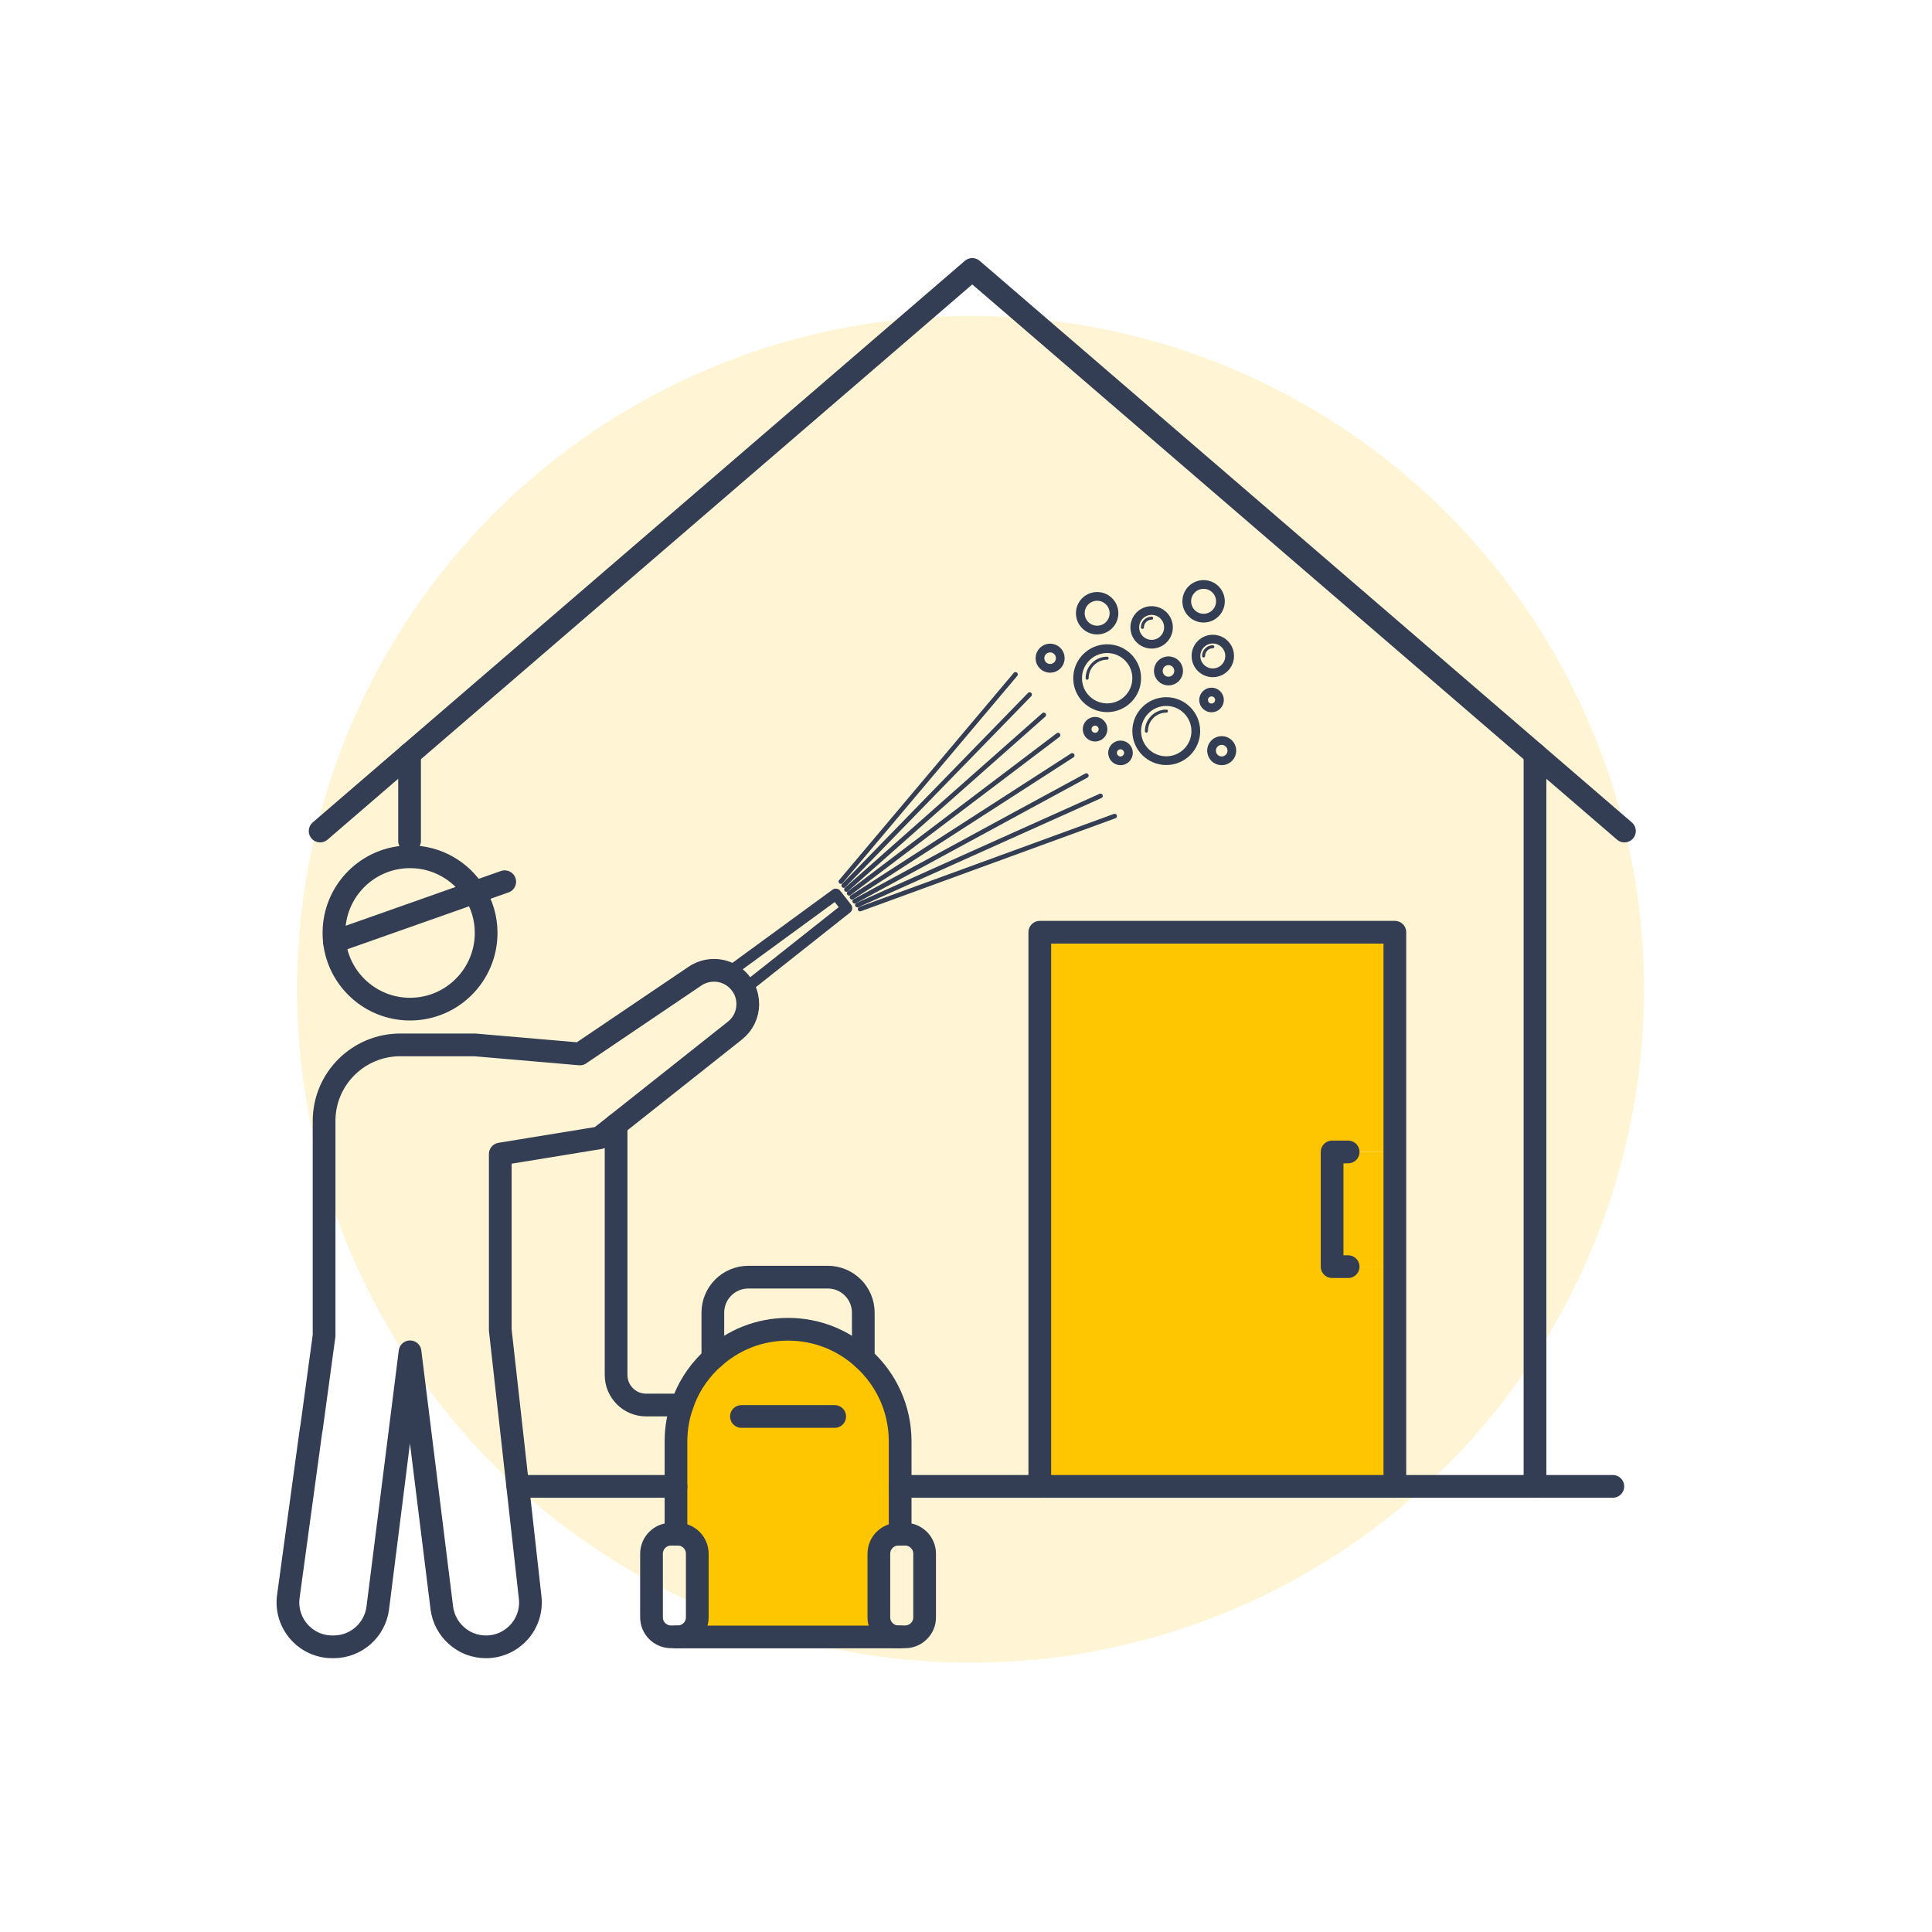 <svg xmlns="http://www.w3.org/2000/svg" id="Layer_1" data-name="Layer 1" viewBox="0 0 121.61 121.61"><defs><style>      .cls-1 {        opacity: .17;      }      .cls-1, .cls-2 {        fill: #fec601;        stroke-width: 0px;      }      .cls-3 {        stroke-width: .55px;      }      .cls-3, .cls-4, .cls-5, .cls-6, .cls-7 {        fill: none;        stroke: #333d53;        stroke-linecap: round;        stroke-linejoin: round;      }      .cls-4 {        stroke-width: .29px;      }      .cls-5 {        stroke-width: 1.43px;      }      .cls-6 {        stroke-width: .71px;      }      .cls-7 {        stroke-width: .19px;      }    </style></defs><g><circle class="cls-1" cx="61.09" cy="62.27" r="42.39"></circle><g><g><polygon class="cls-2" points="87.8 79.73 87.8 93.56 65.45 93.56 65.45 58.68 87.8 58.68 87.8 72.51 84.86 72.51 83.85 72.51 83.85 79.73 84.86 79.73 87.8 79.73"></polygon><polygon class="cls-2" points="87.8 72.51 87.8 79.73 84.86 79.73 83.85 79.73 83.85 72.51 84.86 72.51 87.8 72.51"></polygon><path class="cls-2" d="M56.66,93.56v3.01h-.11c-.68,0-1.23.55-1.23,1.23v4.01c0,.67.55,1.22,1.23,1.22h0s-1.23.01-1.23.01h-12.66c.68-.01,1.23-.56,1.23-1.23v-4.01c0-.68-.55-1.23-1.23-1.23h-.11v-5.84c0-.8.13-1.57.39-2.29.34-1.03.93-1.95,1.68-2.7.08-.08.16-.16.25-.23,1.25-1.15,2.9-1.84,4.73-1.84s3.49.69,4.74,1.84c1.43,1.29,2.32,3.15,2.32,5.22v2.83Z"></path></g><g><line class="cls-5" x1="25.78" y1="52.93" x2="25.78" y2="47.46"></line><line class="cls-5" x1="96.62" y1="93.56" x2="96.62" y2="47.46"></line><polyline class="cls-5" points="20.15 52.31 25.78 47.46 61.2 16.96 96.62 47.46 102.25 52.31"></polyline><line class="cls-5" x1="42.55" y1="93.56" x2="32.6" y2="93.56"></line><line class="cls-5" x1="65.45" y1="93.56" x2="56.66" y2="93.56"></line><polyline class="cls-5" points="101.52 93.56 96.62 93.56 87.8 93.56"></polyline><polygon class="cls-5" points="87.8 93.56 65.45 93.56 65.45 58.68 87.8 58.68 87.8 72.51 87.8 79.73 87.8 93.56"></polygon><polyline class="cls-5" points="84.86 72.51 83.85 72.51 83.85 79.73 84.86 79.73"></polyline><polyline class="cls-5" points="42.55 103.04 42.66 103.04 43.89 103.04 55.32 103.04 56.55 103.04 56.66 103.04"></polyline><path class="cls-5" d="M56.66,96.57v-5.84c0-2.07-.89-3.93-2.32-5.22-1.25-1.15-2.91-1.84-4.74-1.84s-3.48.69-4.73,1.84c-.09.07-.17.15-.25.23-.75.75-1.34,1.67-1.68,2.7-.26.72-.39,1.49-.39,2.29v5.84"></path><path class="cls-5" d="M42.55,96.57h-.31c-.68,0-1.23.55-1.23,1.23v4.01c0,.67.55,1.22,1.23,1.22h.42c.68,0,1.23-.55,1.23-1.22v-4.01c0-.68-.55-1.23-1.23-1.23h-.11Z"></path><path class="cls-5" d="M56.55,103.03h.42c.68,0,1.23-.55,1.23-1.22v-4.01c0-.68-.55-1.23-1.23-1.23h-.42c-.68,0-1.23.55-1.23,1.23v4.01c0,.67.55,1.22,1.23,1.22Z"></path><path class="cls-5" d="M54.34,85.5v-2.87c0-1.24-1-2.24-2.24-2.24h-4.99c-1.24,0-2.24,1-2.24,2.24v2.87"></path><path class="cls-5" d="M42.93,88.44h-2.26c-1.05,0-1.89-.85-1.89-1.89v-15.75"></path><polyline class="cls-6" points="46.84 62.27 46.85 62.26 53.29 57.16 52.61 56.29 45.81 61.26"></polyline><line class="cls-4" x1="52.93" y1="55.49" x2="63.92" y2="42.45"></line><line class="cls-4" x1="53.11" y1="55.74" x2="64.81" y2="43.72"></line><line class="cls-4" x1="53.28" y1="55.99" x2="65.7" y2="45"></line><line class="cls-4" x1="53.45" y1="56.23" x2="66.6" y2="46.27"></line><line class="cls-4" x1="53.63" y1="56.48" x2="67.49" y2="47.55"></line><line class="cls-4" x1="53.8" y1="56.73" x2="68.38" y2="48.82"></line><line class="cls-4" x1="53.97" y1="56.97" x2="69.27" y2="50.1"></line><line class="cls-4" x1="54.14" y1="57.22" x2="70.16" y2="51.37"></line><path class="cls-5" d="M29.86,56.17c.47.74.74,1.61.74,2.55,0,2.65-2.14,4.8-4.79,4.8-2.46,0-4.48-1.85-4.76-4.24-.02-.18-.03-.37-.03-.56,0-2.64,2.14-4.79,4.79-4.79,1.71,0,3.21.9,4.05,2.24Z"></path><path class="cls-5" d="M19.6,89.94l.8-5.87v-13.51c0-2.65,2.15-4.79,4.8-4.79h4.68l6.62.57,7.25-4.9c.63-.42,1.41-.47,2.06-.18.29.13.56.33.77.59.11.13.2.27.27.41.15.3.22.63.22.95,0,.62-.28,1.24-.81,1.66l-7.48,5.93-1.04.82-6.25,1.02v11.08l1.1,9.84h0l.78,6.99c.19,1.66-1.11,3.11-2.78,3.11-.71,0-1.36-.26-1.85-.7-.5-.44-.84-1.05-.93-1.75l-2-16.12-2.03,16.12c-.18,1.4-1.37,2.45-2.78,2.45h-.08c-1.7,0-3-1.5-2.77-3.18l1.44-10.54"></path><line class="cls-5" x1="46.67" y1="89.16" x2="52.54" y2="89.16"></line><polyline class="cls-5" points="21.05 59.28 29.86 56.17 31.77 55.5"></polyline></g></g></g><g><circle class="cls-3" cx="69.69" cy="42.69" r="1.86"></circle><path class="cls-7" d="M68.43,42.69c0-.69.56-1.26,1.26-1.26"></path><circle class="cls-3" cx="72.49" cy="39.49" r="1.06"></circle><circle class="cls-3" cx="69.06" cy="38.6" r="1.06"></circle><path class="cls-7" d="M71.91,39.49c0-.32.26-.58.58-.58"></path><circle class="cls-3" cx="73.41" cy="46.02" r="1.86"></circle><path class="cls-7" d="M72.16,46.02c0-.69.56-1.26,1.26-1.26"></path><circle class="cls-3" cx="76.34" cy="41.29" r="1.06"></circle><circle class="cls-3" cx="75.76" cy="37.85" r="1.06"></circle><path class="cls-7" d="M75.76,41.29c0-.32.26-.58.58-.58"></path><circle class="cls-3" cx="73.55" cy="42.23" r=".64"></circle><circle class="cls-3" cx="76.9" cy="47.25" r=".64"></circle><circle class="cls-3" cx="66.1" cy="41.43" r=".64"></circle><circle class="cls-3" cx="70.53" cy="47.39" r=".5"></circle><circle class="cls-3" cx="68.93" cy="45.9" r=".5"></circle><circle class="cls-3" cx="76.26" cy="44.06" r=".5"></circle></g></svg>